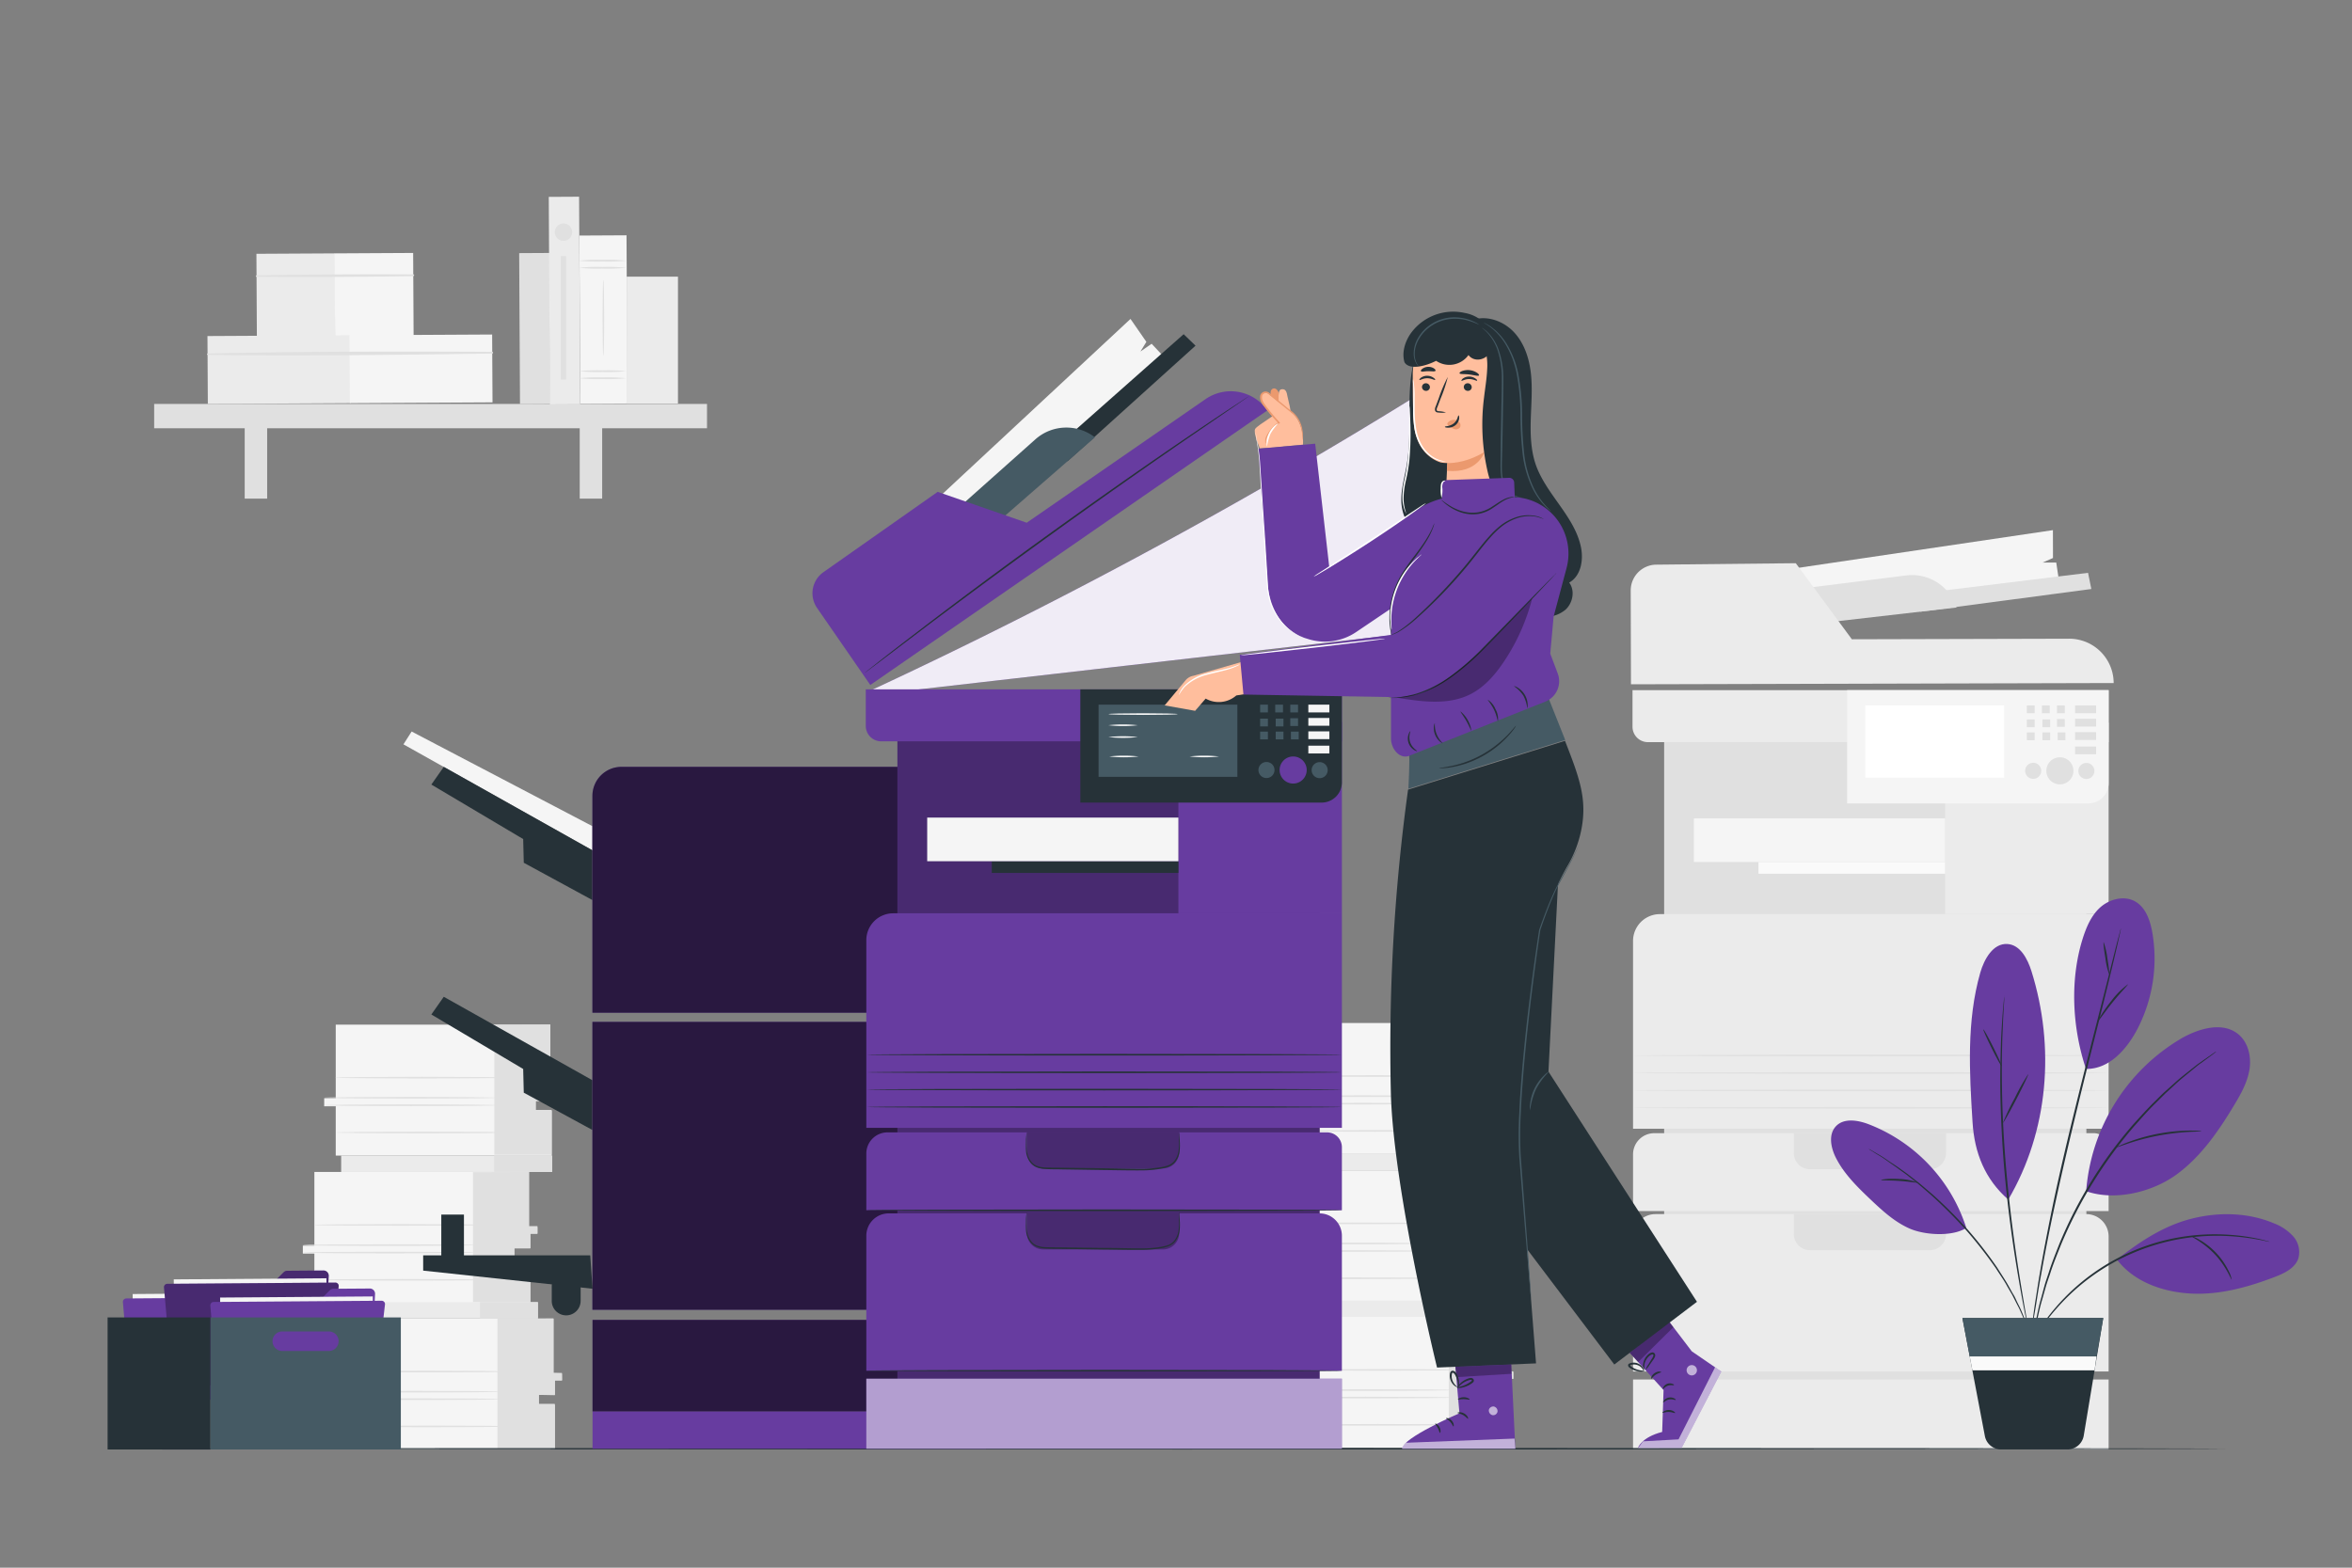 <svg xmlns="http://www.w3.org/2000/svg" viewBox="0 0 750 500"><rect x="0" y="0" width="750" height="500" fill="#808080" stroke="none"/><g id="freepik--background-complete--inject-6"><rect x="412.14" y="368.06" width="67.24" height="5.22" style="fill:#ebebeb"></rect><rect x="460.92" y="368.06" width="18.46" height="5.22" style="fill:#e0e0e0"></rect><path d="M403.6,373.27v23.5h-3.69v2.55h3.69v15.73h68.85V400.74h-5.1v-3.12h5.1v-4.68h2.27v-2.12H472V373.27Z" style="fill:#f5f5f5"></path><polygon points="454.17 373.34 454.17 414.78 472.45 414.78 472.45 400.47 467.35 400.47 467.35 397.62 472.45 397.62 472.45 392.94 474.72 392.94 474.72 390.56 472.03 390.56 472.03 373.27 454.17 373.34" style="fill:#e0e0e0"></polygon><path d="M455.47,399c0,.15-12.46.26-27.83.26s-27.82-.11-27.82-.26,12.45-.26,27.82-.26S455.47,398.84,455.47,399Z" style="fill:#e0e0e0"></path><path d="M455.47,396.59c0,.15-12.46.27-27.83.27s-27.82-.12-27.82-.27,12.45-.26,27.82-.26S455.47,396.45,455.47,396.59Z" style="fill:#e0e0e0"></path><path d="M459,390.17c0,.14-12.45.26-27.82.26s-27.83-.12-27.83-.26,12.46-.26,27.83-.26S459,390,459,390.17Z" style="fill:#e0e0e0"></path><path d="M459.39,407.68c0,.14-12.46.26-27.83.26s-27.83-.12-27.83-.26,12.46-.26,27.83-.26S459.39,407.53,459.39,407.68Z" style="fill:#e0e0e0"></path><path d="M411.41,420v23.5h-3.69v2.55h3.69V461.8h68.85V447.49h-5.1v-3.12h5.1v-4.68h2.27v-2.12h-2.69V420Z" style="fill:#f5f5f5"></path><polygon points="461.98 420.09 461.98 461.54 480.26 461.54 480.26 447.23 475.16 447.23 475.16 444.37 480.26 444.47 480.26 439.79 482.57 439.8 482.53 437.38 479.84 437.31 479.84 420.02 461.98 420.09" style="fill:#e0e0e0"></polygon><path d="M463.28,445.73c0,.15-12.46.26-27.82.26s-27.83-.11-27.83-.26,12.45-.26,27.83-.26S463.28,445.59,463.28,445.73Z" style="fill:#e0e0e0"></path><path d="M463.28,443.35c0,.14-12.46.26-27.82.26s-27.83-.12-27.83-.26,12.45-.26,27.83-.26S463.28,443.2,463.28,443.35Z" style="fill:#e0e0e0"></path><path d="M466.86,436.92c0,.15-12.46.26-27.83.26s-27.83-.11-27.83-.26,12.46-.26,27.83-.26S466.86,436.78,466.86,436.92Z" style="fill:#e0e0e0"></path><path d="M467.2,454.43c0,.14-12.46.26-27.83.26s-27.82-.12-27.82-.26,12.45-.26,27.82-.26S467.2,454.28,467.2,454.43Z" style="fill:#e0e0e0"></path><path d="M410.41,326.28v23.5h-3.68v2.55h3.68v15.73h68.85V353.75h-5.1v-3.12h5.1V346h2.27v-2.12h-2.69V326.28Z" style="fill:#f5f5f5"></path><polygon points="460.98 326.35 460.98 367.79 479.26 367.79 479.26 353.48 474.16 353.48 474.16 350.63 479.26 350.73 479.26 346.05 481.57 346.05 481.53 343.64 478.84 343.57 478.84 326.28 460.98 326.35" style="fill:#e0e0e0"></polygon><path d="M462.28,352c0,.15-12.46.26-27.82.26s-27.83-.11-27.83-.26,12.45-.26,27.83-.26S462.28,351.85,462.28,352Z" style="fill:#e0e0e0"></path><path d="M462.28,349.6c0,.15-12.46.27-27.82.27s-27.83-.12-27.83-.27,12.45-.26,27.83-.26S462.28,349.46,462.28,349.6Z" style="fill:#e0e0e0"></path><path d="M465.86,343.18c0,.14-12.46.26-27.83.26s-27.83-.12-27.83-.26,12.46-.26,27.83-.26S465.86,343,465.86,343.18Z" style="fill:#e0e0e0"></path><path d="M466.2,360.69c0,.14-12.46.26-27.83.26s-27.82-.12-27.82-.26,12.45-.26,27.82-.26S466.2,360.54,466.2,360.69Z" style="fill:#e0e0e0"></path><rect x="407.63" y="414.81" width="67.24" height="5.22" style="fill:#ebebeb"></rect><rect x="456.41" y="414.81" width="18.46" height="5.22" style="fill:#e0e0e0"></rect><rect x="530.66" y="233.52" width="134.64" height="217.62" style="fill:#e0e0e0"></rect><rect x="620.26" y="230.49" width="52.13" height="61.06" style="fill:#ebebeb"></rect><polygon points="654.63 169.08 654.65 177.97 651.34 179.43 655.69 179.42 656.53 185 577.97 193.88 570.08 181.6 654.63 169.08" style="fill:#f5f5f5"></polygon><polygon points="666.88 187.86 665.83 182.7 656.1 183.89 610.63 189.46 612.36 195.09 666.88 187.86" style="fill:#e0e0e0"></polygon><path d="M579.64,198.85l44.24-5.09h0a14.87,14.87,0,0,0-16-10.23L573,187.9Z" style="fill:#e0e0e0"></path><path d="M520,188.33l.08,29.92,153.92-.4h0a14.17,14.17,0,0,0-14.21-14.14l-69.27.18-17.88-24.26-44.5.46A8.22,8.22,0,0,0,520,188.33Z" style="fill:#ebebeb"></path><path d="M520.57,220.13v11.66a4.91,4.91,0,0,0,4.91,4.91H672.39V220.13Z" style="fill:#ebebeb"></path><path d="M529.31,291.55H672.39a0,0,0,0,1,0,0V360a0,0,0,0,1,0,0H520.74a0,0,0,0,1,0,0V300.13A8.57,8.57,0,0,1,529.31,291.55Z" style="fill:#ebebeb"></path><path d="M527.49,361.42H667.66a4.73,4.73,0,0,1,4.73,4.73v20.1a0,0,0,0,1,0,0H520.74a0,0,0,0,1,0,0V368.18A6.76,6.76,0,0,1,527.49,361.42Z" style="fill:#ebebeb"></path><path d="M572,361.42h48.54a0,0,0,0,1,0,0v6.33a5.17,5.17,0,0,1-5.17,5.17h-38.2a5.17,5.17,0,0,1-5.17-5.17v-6.33A0,0,0,0,1,572,361.42Z" style="fill:#e0e0e0"></path><path d="M527.86,387.23h137.4a7.13,7.13,0,0,1,7.13,7.13v43.06a0,0,0,0,1,0,0H520.74a0,0,0,0,1,0,0V394.36A7.13,7.13,0,0,1,527.86,387.23Z" style="fill:#ebebeb"></path><path d="M572,387.23h48.54a0,0,0,0,1,0,0v6.33a5.17,5.17,0,0,1-5.17,5.17h-38.2a5.17,5.17,0,0,1-5.17-5.17v-6.33A0,0,0,0,1,572,387.23Z" style="fill:#e0e0e0"></path><rect x="520.74" y="439.98" width="151.65" height="22.33" style="fill:#ebebeb"></rect><rect x="560.74" y="274.94" width="59.52" height="3.73" style="fill:#fafafa"></rect><rect x="540.15" y="261.02" width="80.1" height="13.92" style="fill:#f5f5f5"></rect><path d="M589,256.24V220.13h83.4v29.66a6.45,6.45,0,0,1-6.45,6.45H589" style="fill:#f5f5f5"></path><rect x="594.81" y="225" width="44.26" height="23.03" style="fill:#fff"></rect><rect x="646.32" y="225" width="2.48" height="2.48" style="fill:#e0e0e0"></rect><rect x="651.13" y="225" width="2.48" height="2.48" style="fill:#e0e0e0"></rect><rect x="655.93" y="225" width="2.48" height="2.48" style="fill:#e0e0e0"></rect><rect x="661.69" y="225" width="6.71" height="2.48" style="fill:#e0e0e0"></rect><rect x="661.69" y="229.25" width="6.71" height="2.48" style="fill:#e0e0e0"></rect><rect x="661.69" y="233.52" width="6.71" height="2.48" style="fill:#e0e0e0"></rect><rect x="661.69" y="238.09" width="6.71" height="2.48" style="fill:#e0e0e0"></rect><rect x="655.93" y="229.33" width="2.48" height="2.48" style="fill:#e0e0e0"></rect><rect x="646.32" y="229.46" width="2.48" height="2.48" style="fill:#e0e0e0"></rect><rect x="646.32" y="233.6" width="2.48" height="2.48" style="fill:#e0e0e0"></rect><rect x="651.28" y="229.46" width="2.48" height="2.48" style="fill:#e0e0e0"></rect><rect x="651.28" y="233.6" width="2.48" height="2.48" style="fill:#e0e0e0"></rect><rect x="656.14" y="233.6" width="2.48" height="2.48" style="fill:#e0e0e0"></rect><path d="M661.17,245.85a4.32,4.32,0,1,1-4.32-4.32A4.31,4.31,0,0,1,661.17,245.85Z" style="fill:#e0e0e0"></path><path d="M650.9,245.85a2.56,2.56,0,1,1-2.55-2.56A2.55,2.55,0,0,1,650.9,245.85Z" style="fill:#e0e0e0"></path><path d="M667.86,245.89a2.56,2.56,0,1,1-2.56-2.56A2.56,2.56,0,0,1,667.86,245.89Z" style="fill:#e0e0e0"></path><path d="M672.3,353.33c0,.15-33.89.26-75.68.26s-75.69-.11-75.69-.26,33.88-.26,75.69-.26S672.3,353.19,672.3,353.33Z" style="fill:#e0e0e0"></path><path d="M672.3,347.77c0,.14-33.89.26-75.68.26s-75.69-.12-75.69-.26,33.88-.26,75.69-.26S672.3,347.63,672.3,347.77Z" style="fill:#e0e0e0"></path><path d="M672.3,342.21c0,.14-33.89.26-75.68.26s-75.69-.12-75.69-.26,33.88-.26,75.69-.26S672.3,342.06,672.3,342.21Z" style="fill:#e0e0e0"></path><path d="M672.3,336.65c0,.14-33.89.26-75.68.26s-75.69-.12-75.69-.26,33.88-.27,75.69-.27S672.3,336.5,672.3,336.65Z" style="fill:#e0e0e0"></path><rect x="108.79" y="368.57" width="67.24" height="5.22" style="fill:#ebebeb"></rect><rect x="157.57" y="368.57" width="18.46" height="5.22" style="fill:#e0e0e0"></rect><path d="M100.25,373.79v23.49H96.57v2.55h3.68v15.73H169.1V401.25H164v-3.12h5.1v-4.67h2.27v-2.13h-2.69V373.79Z" style="fill:#f5f5f5"></path><polygon points="150.82 373.85 150.82 415.3 169.1 415.3 169.1 400.99 164 400.99 164 398.13 169.1 398.13 169.1 393.46 171.37 393.46 171.37 391.07 168.68 391.07 168.68 373.79 150.82 373.85" style="fill:#e0e0e0"></polygon><path d="M152.12,399.49c0,.15-12.46.27-27.82.27s-27.83-.12-27.83-.27,12.46-.26,27.83-.26S152.12,399.35,152.12,399.49Z" style="fill:#e0e0e0"></path><path d="M152.12,397.11c0,.14-12.46.26-27.82.26s-27.83-.12-27.83-.26,12.46-.26,27.83-.26S152.12,397,152.12,397.11Z" style="fill:#e0e0e0"></path><path d="M155.7,390.68c0,.15-12.46.26-27.83.26s-27.83-.11-27.83-.26,12.46-.26,27.83-.26S155.7,390.54,155.7,390.68Z" style="fill:#e0e0e0"></path><path d="M156,408.19c0,.14-12.46.26-27.83.26s-27.82-.12-27.82-.26,12.45-.26,27.82-.26S156,408.05,156,408.19Z" style="fill:#e0e0e0"></path><path d="M108.06,420.54V444h-3.68v2.55h3.68v15.73h68.86V448h-5.11v-3.12h5.11v-4.67h2.26v-2.13h-2.69V420.54Z" style="fill:#f5f5f5"></path><polygon points="158.63 420.61 158.63 462.05 176.91 462.05 176.91 447.74 171.81 447.74 171.81 444.88 176.91 444.98 176.91 440.31 179.23 440.31 179.18 437.89 176.49 437.82 176.49 420.54 158.63 420.61" style="fill:#e0e0e0"></polygon><path d="M159.93,446.25c0,.14-12.46.26-27.82.26s-27.83-.12-27.83-.26,12.46-.26,27.83-.26S159.93,446.1,159.93,446.25Z" style="fill:#e0e0e0"></path><path d="M159.93,443.86c0,.14-12.46.26-27.82.26s-27.83-.12-27.83-.26,12.46-.26,27.83-.26S159.93,443.72,159.93,443.86Z" style="fill:#e0e0e0"></path><path d="M163.51,437.44c0,.14-12.46.26-27.83.26s-27.83-.12-27.83-.26,12.46-.26,27.83-.26S163.51,437.29,163.51,437.44Z" style="fill:#e0e0e0"></path><path d="M163.85,454.94c0,.14-12.46.26-27.82.26s-27.83-.12-27.83-.26,12.45-.26,27.83-.26S163.85,454.8,163.85,454.94Z" style="fill:#e0e0e0"></path><path d="M107.06,326.8v23.49h-3.68v2.55h3.68v15.73h68.86V354.26h-5.1v-3.12h5.1v-4.67h2.26v-2.13h-2.69V326.8Z" style="fill:#f5f5f5"></path><polygon points="157.63 326.86 157.63 368.31 175.92 368.31 175.92 354 170.81 354 170.81 351.14 175.92 351.24 175.92 346.56 178.23 346.57 178.18 344.15 175.49 344.08 175.49 326.8 157.63 326.86" style="fill:#e0e0e0"></polygon><path d="M158.93,352.51c0,.14-12.46.26-27.82.26s-27.83-.12-27.83-.26,12.46-.27,27.83-.27S158.93,352.36,158.93,352.51Z" style="fill:#e0e0e0"></path><path d="M158.93,350.12c0,.14-12.46.26-27.82.26s-27.83-.12-27.83-.26,12.46-.26,27.83-.26S158.93,350,158.93,350.12Z" style="fill:#e0e0e0"></path><path d="M162.51,343.69c0,.15-12.46.27-27.83.27s-27.83-.12-27.83-.27,12.46-.26,27.83-.26S162.51,343.55,162.51,343.69Z" style="fill:#e0e0e0"></path><path d="M162.85,361.2c0,.14-12.46.26-27.82.26s-27.83-.12-27.83-.26,12.45-.26,27.83-.26S162.85,361.06,162.85,361.2Z" style="fill:#e0e0e0"></path><rect x="104.28" y="415.32" width="67.24" height="5.22" style="fill:#ebebeb"></rect><rect x="153.06" y="415.32" width="18.46" height="5.22" style="fill:#e0e0e0"></rect><rect x="165.68" y="80.72" width="9.67" height="48.12" transform="translate(-0.56 0.91) rotate(-0.31)" style="fill:#e0e0e0"></rect><rect x="81.83" y="80.88" width="25.05" height="26.57" transform="translate(-0.5 0.51) rotate(-0.31)" style="fill:#ebebeb"></rect><rect x="106.76" y="80.75" width="25.05" height="26.57" transform="translate(-0.5 0.64) rotate(-0.31)" style="fill:#f5f5f5"></rect><path d="M81.8,88.29q25,.19,50-.23a.27.27,0,0,0,0-.54c-16.64-.09-33.33,0-50,.31a.23.23,0,0,0,0,.46Z" style="fill:#e0e0e0"></path><rect x="66.21" y="107.06" width="45.5" height="21.65" transform="translate(-0.63 0.48) rotate(-0.31)" style="fill:#ebebeb"></rect><rect x="111.49" y="106.82" width="45.5" height="21.65" transform="translate(-0.63 0.72) rotate(-0.31)" style="fill:#f5f5f5"></rect><path d="M66.18,113.2c30.23.35,60.56,0,90.79-.44a.27.27,0,0,0,0-.54c-30.23-.16-60.57-.14-90.79.53a.23.23,0,0,0,0,.45Z" style="fill:#e0e0e0"></path><rect x="49.16" y="128.83" width="176.29" height="7.76" style="fill:#e0e0e0"></rect><rect x="78.03" y="132.56" width="7.16" height="26.47" style="fill:#e0e0e0"></rect><rect x="184.86" y="132.56" width="7.16" height="26.47" style="fill:#e0e0e0"></rect><rect x="175.16" y="62.77" width="9.67" height="66.19" transform="translate(-0.51 0.97) rotate(-0.31)" style="fill:#ebebeb"></rect><rect x="184.89" y="75.1" width="15.03" height="53.64" transform="translate(-0.54 1.03) rotate(-0.31)" style="fill:#f5f5f5"></rect><path d="M199.67,85.4a55.24,55.24,0,0,1-7.51.26,55.21,55.21,0,0,1-7.52-.26,53.34,53.34,0,0,1,7.52-.26A53.36,53.36,0,0,1,199.67,85.4Z" style="fill:#e0e0e0"></path><path d="M199.67,83.15a55.24,55.24,0,0,1-7.51.26,55.21,55.21,0,0,1-7.52-.26,52.36,52.36,0,0,1,7.52-.27A52.39,52.39,0,0,1,199.67,83.15Z" style="fill:#e0e0e0"></path><path d="M199.67,120.63a53.36,53.36,0,0,1-7.51.26,53.34,53.34,0,0,1-7.52-.26,55.21,55.21,0,0,1,7.52-.26A55.24,55.24,0,0,1,199.67,120.63Z" style="fill:#e0e0e0"></path><path d="M199.67,118.38a55.24,55.24,0,0,1-7.51.26,55.21,55.21,0,0,1-7.52-.26,55.21,55.21,0,0,1,7.52-.26A55.24,55.24,0,0,1,199.67,118.38Z" style="fill:#e0e0e0"></path><path d="M192.4,113.46c-.15,0-.26-5.41-.26-12.08s.11-12.09.26-12.09.26,5.41.26,12.09S192.54,113.46,192.4,113.46Z" style="fill:#e0e0e0"></path><rect x="199.83" y="88.24" width="16.36" height="40.49" style="fill:#ebebeb"></rect><circle cx="179.68" cy="74.04" r="2.78" style="fill:#e0e0e0"></circle><rect x="178.82" y="81.69" width="1.72" height="39.37" style="fill:#e0e0e0"></rect></g><g id="freepik--Floor--inject-6"><path d="M709.59,462.05c0,.14-148.93.26-332.59.26s-332.62-.12-332.62-.26,148.89-.26,332.62-.26S709.59,461.91,709.59,462.05Z" style="fill:#263238"></path></g><g id="freepik--Photocopier--inject-6"><path d="M276.9,220.56A1663.68,1663.68,0,0,0,461.84,119.91l20.88,78.22-203,23.27" style="fill:#673CA0"></path><g style="opacity:0.9"><path d="M276.9,220.56A1663.68,1663.68,0,0,0,461.84,119.91l20.88,78.22-203,23.27" style="fill:#fff"></path></g><polygon points="128.65 237.4 188.91 271.2 188.91 263.5 131.26 233.31 128.65 237.4" style="fill:#f5f5f5"></polygon><polygon points="188.91 271.2 141.51 244.58 137.55 250.23 166.83 267.61 167.02 275.17 188.91 287.07 188.91 271.2" style="fill:#263238"></polygon><polygon points="188.91 344.53 141.51 317.91 137.55 323.56 166.83 340.94 167.02 348.5 188.91 360.4 188.91 344.53" style="fill:#263238"></polygon><path d="M198.17,244.58H314.42a0,0,0,0,1,0,0V323a0,0,0,0,1,0,0H188.91a0,0,0,0,1,0,0V253.84A9.26,9.26,0,0,1,198.17,244.58Z" style="fill:#673CA0"></path><rect x="188.91" y="325.92" width="125.51" height="91.82" style="fill:#673CA0"></rect><polygon points="188.22 400.38 134.94 400.38 134.94 405.25 188.94 411.03 188.22 400.38" style="fill:#263238"></polygon><path d="M180.54,419.52h0a4.6,4.6,0,0,1-4.6-4.6v-4.61a4.6,4.6,0,0,1,4.6-4.6h0a4.61,4.61,0,0,1,4.61,4.6v4.61A4.61,4.61,0,0,1,180.54,419.52Z" style="fill:#263238"></path><polygon points="140.72 403.27 140.72 387.38 147.94 387.38 147.94 404.35 140.72 403.27" style="fill:#263238"></polygon><rect x="188.95" y="420.97" width="125.47" height="29.24" style="fill:#673CA0"></rect><path d="M198.17,244.58H314.42a0,0,0,0,1,0,0V323a0,0,0,0,1,0,0H188.91a0,0,0,0,1,0,0V253.84A9.26,9.26,0,0,1,198.17,244.58Z" style="opacity:0.6"></path><rect x="188.91" y="325.92" width="125.51" height="91.82" style="opacity:0.6"></rect><rect x="188.95" y="420.97" width="125.47" height="29.24" style="opacity:0.6"></rect><rect x="188.95" y="450.21" width="125.47" height="11.84" style="fill:#673CA0"></rect><rect x="286.17" y="233.26" width="134.64" height="217.62" style="fill:#673CA0"></rect><rect x="286.17" y="233.26" width="134.64" height="217.62" style="opacity:0.3"></rect><rect x="375.77" y="230.23" width="52.13" height="61.06" style="fill:#673CA0"></rect><polygon points="360.49 101.72 365.55 109.03 363.66 112.11 367.23 109.64 371.08 113.75 311.4 165.6 297.94 159.96 360.49 101.72" style="fill:#f5f5f5"></polygon><polygon points="381.23 110.25 377.44 106.59 370.1 113.08 335.8 143.44 340.41 147.11 381.23 110.25" style="fill:#263238"></polygon><path d="M315.59,168.75l33.56-29.26h0a14.86,14.86,0,0,0-19,.64L303.91,163.5Z" style="fill:#455a64"></path><path d="M260.52,193.87l17,24.6L404.12,130.9h0a14.16,14.16,0,0,0-19.72-3.59l-57,39.41L299,156.87l-36.4,25.6A8.22,8.22,0,0,0,260.52,193.87Z" style="fill:#673CA0"></path><path d="M276.08,219.87v11.66a4.91,4.91,0,0,0,4.91,4.91H427.9V219.87Z" style="fill:#673CA0"></path><path d="M344.49,256V219.87H427.9v29.66a6.46,6.46,0,0,1-6.46,6.45H344.49" style="fill:#263238"></path><rect x="350.31" y="224.74" width="44.26" height="23.03" style="fill:#455a64"></rect><rect x="401.83" y="224.74" width="2.48" height="2.48" style="fill:#455a64"></rect><rect x="406.64" y="224.74" width="2.48" height="2.48" style="fill:#455a64"></rect><rect x="411.44" y="224.74" width="2.48" height="2.48" style="fill:#455a64"></rect><rect x="417.2" y="224.74" width="6.71" height="2.48" style="fill:#f5f5f5"></rect><rect x="417.2" y="228.99" width="6.71" height="2.48" style="fill:#f5f5f5"></rect><rect x="417.2" y="233.26" width="6.71" height="2.48" style="fill:#f5f5f5"></rect><rect x="417.2" y="237.83" width="6.71" height="2.48" style="fill:#f5f5f5"></rect><rect x="411.44" y="229.07" width="2.48" height="2.48" style="fill:#455a64"></rect><rect x="401.83" y="229.2" width="2.48" height="2.48" style="fill:#455a64"></rect><rect x="401.83" y="233.34" width="2.48" height="2.48" style="fill:#455a64"></rect><rect x="406.79" y="229.2" width="2.48" height="2.48" style="fill:#455a64"></rect><rect x="406.79" y="233.34" width="2.48" height="2.48" style="fill:#455a64"></rect><rect x="411.65" y="233.34" width="2.48" height="2.48" style="fill:#455a64"></rect><path d="M416.68,245.59a4.32,4.32,0,1,1-4.32-4.32A4.32,4.32,0,0,1,416.68,245.59Z" style="fill:#673CA0"></path><path d="M406.41,245.59a2.56,2.56,0,1,1-2.55-2.56A2.55,2.55,0,0,1,406.41,245.59Z" style="fill:#455a64"></path><path d="M423.37,245.63a2.56,2.56,0,1,1-2.56-2.56A2.56,2.56,0,0,1,423.37,245.63Z" style="fill:#455a64"></path><path d="M284.82,291.29H427.9a0,0,0,0,1,0,0v68.43a0,0,0,0,1,0,0H276.25a0,0,0,0,1,0,0V299.87A8.57,8.57,0,0,1,284.82,291.29Z" style="fill:#673CA0"></path><path d="M283,361.16H423.17a4.73,4.73,0,0,1,4.73,4.73V386a0,0,0,0,1,0,0H276.25a0,0,0,0,1,0,0V367.92A6.76,6.76,0,0,1,283,361.16Z" style="fill:#673CA0"></path><path d="M327.49,361.16H376a0,0,0,0,1,0,0v6.33a5.17,5.17,0,0,1-5.17,5.17h-38.2a5.17,5.17,0,0,1-5.17-5.17v-6.33A0,0,0,0,1,327.49,361.16Z" style="opacity:0.3"></path><path d="M283.37,387h137.4a7.13,7.13,0,0,1,7.13,7.13v43.06a0,0,0,0,1,0,0H276.25a0,0,0,0,1,0,0V394.1A7.13,7.13,0,0,1,283.37,387Z" style="fill:#673CA0"></path><path d="M327.49,387H376a0,0,0,0,1,0,0v6.33a5.17,5.17,0,0,1-5.17,5.17h-38.2a5.17,5.17,0,0,1-5.17-5.17V387A0,0,0,0,1,327.49,387Z" style="opacity:0.3"></path><rect x="276.25" y="439.72" width="151.65" height="22.33" style="fill:#673CA0"></rect><rect x="316.25" y="274.68" width="59.52" height="3.73" style="fill:#263238"></rect><rect x="295.66" y="260.76" width="80.1" height="13.92" style="fill:#f5f5f5"></rect><path d="M375.53,227.75c0,.15-4.95.26-11,.26s-11.05-.11-11.05-.26,4.95-.26,11.05-.26S375.53,227.61,375.53,227.75Z" style="fill:#fafafa"></path><path d="M362.81,231.31a42.34,42.34,0,0,1-9.37,0,42.34,42.34,0,0,1,9.37,0Z" style="fill:#fafafa"></path><path d="M362.81,235.08a42.34,42.34,0,0,1-9.37,0,42.34,42.34,0,0,1,9.37,0Z" style="fill:#fafafa"></path><path d="M363.08,241.27a42.25,42.25,0,0,1-9.36,0,42.25,42.25,0,0,1,9.36,0Z" style="fill:#fafafa"></path><path d="M388.71,241.27a42.25,42.25,0,0,1-9.36,0,42.25,42.25,0,0,1,9.36,0Z" style="fill:#fafafa"></path><rect x="276.25" y="439.72" width="151.65" height="22.33" style="fill:#fff;opacity:0.5"></rect><path d="M398.53,126.16s-.09.09-.3.24l-.94.66-3.63,2.5-13.38,9.17c-11.28,7.75-26.8,18.57-43.75,30.78S304.4,193,293.47,201.26l-12.93,9.79L277,213.7l-.93.68a2.9,2.9,0,0,1-.32.22s.09-.1.29-.26l.89-.72,3.46-2.73c3-2.37,7.4-5.76,12.84-9.92,10.87-8.32,26-19.66,43-31.88s32.51-23,43.85-30.67c5.67-3.84,10.27-6.92,13.47-9l3.69-2.42,1-.62Z" style="fill:#263238"></path><path d="M427.81,353.07c0,.15-33.89.26-75.68.26s-75.69-.11-75.69-.26,33.88-.26,75.69-.26S427.81,352.93,427.81,353.07Z" style="fill:#263238"></path><path d="M427.81,347.51c0,.14-33.89.26-75.68.26s-75.69-.12-75.69-.26,33.88-.26,75.69-.26S427.81,347.37,427.81,347.51Z" style="fill:#263238"></path><path d="M427.81,342c0,.14-33.89.26-75.68.26s-75.69-.12-75.69-.26,33.88-.26,75.69-.26S427.81,341.8,427.81,342Z" style="fill:#263238"></path><path d="M427.81,336.38c0,.15-33.89.27-75.68.27s-75.69-.12-75.69-.27,33.88-.26,75.69-.26S427.81,336.24,427.81,336.38Z" style="fill:#263238"></path><path d="M428.05,386c0,.14-34.05.26-76,.26s-76-.12-76-.26,34-.26,76-.26S428.05,385.82,428.05,386Z" style="fill:#263238"></path><path d="M428.05,437.16c0,.14-34.05.26-76,.26s-76-.12-76-.26,34-.26,76-.26S428.05,437,428.05,437.16Z" style="fill:#263238"></path><path d="M376,361.16a2.94,2.94,0,0,1,.06.67c0,.5.08,1.14.13,1.93a19.21,19.21,0,0,1,0,3.08,7,7,0,0,1-1.49,3.82,5,5,0,0,1-2,1.42,12.89,12.89,0,0,1-2.51.68,34.46,34.46,0,0,1-5.65.52c-4,.05-8.34-.06-12.93-.11l-12.93-.2c-2-.05-3.87,0-5.66-.14a7.91,7.91,0,0,1-2.54-.57,4.9,4.9,0,0,1-1.93-1.49,7,7,0,0,1-1.39-3.85c-.06-1.2,0-2.23,0-3.07s.09-1.49.13-1.94a3,3,0,0,1,.09-.67,4.46,4.46,0,0,1,0,.68c0,.5,0,1.14,0,1.93s0,1.87.07,3a6.72,6.72,0,0,0,1.39,3.64,4.5,4.5,0,0,0,1.79,1.35,7.56,7.56,0,0,0,2.43.51c1.74.09,3.64.06,5.63.09l12.93.16c4.58.05,9,.17,12.92.16a35.89,35.89,0,0,0,5.57-.48,11.93,11.93,0,0,0,2.44-.62,4.61,4.61,0,0,0,1.83-1.29,6.79,6.79,0,0,0,1.48-3.61,21.36,21.36,0,0,0,.06-3c0-.84,0-1.49,0-1.94A4.36,4.36,0,0,1,376,361.16Z" style="fill:#263238"></path><path d="M376,386.52a2.94,2.94,0,0,1,.06.67c0,.49.08,1.13.13,1.93a19.21,19.21,0,0,1,0,3.08,7,7,0,0,1-1.49,3.81,4.92,4.92,0,0,1-2,1.43,12.89,12.89,0,0,1-2.51.68,34.46,34.46,0,0,1-5.65.52c-4,.05-8.34-.07-12.93-.11l-12.93-.2c-2-.05-3.87,0-5.66-.14a7.91,7.91,0,0,1-2.54-.57,4.9,4.9,0,0,1-1.93-1.49,7,7,0,0,1-1.39-3.85c-.06-1.2,0-2.23,0-3.07s.09-1.5.13-1.94a3,3,0,0,1,.09-.67,4.46,4.46,0,0,1,0,.68c0,.49,0,1.14,0,1.93s0,1.87.07,3.05a6.72,6.72,0,0,0,1.39,3.64,4.59,4.59,0,0,0,1.79,1.35,7.84,7.84,0,0,0,2.43.51c1.74.09,3.64.06,5.63.09l12.93.16c4.58,0,9,.17,12.92.15a34.74,34.74,0,0,0,5.57-.47,12.62,12.62,0,0,0,2.44-.62,4.53,4.53,0,0,0,1.83-1.3,6.73,6.73,0,0,0,1.48-3.6,21.36,21.36,0,0,0,.06-3c0-.84,0-1.49,0-1.94A4.36,4.36,0,0,1,376,386.52Z" style="fill:#263238"></path></g><g id="freepik--Character--inject-6"><path d="M404.38,208.46l-8.73,2.74-15.06,4.33a4.19,4.19,0,0,0-2.54,1.45l-6.67,8,9.72,1.73,3.36-3.9a8.48,8.48,0,0,0,9.77-1l15-2.4Z" style="fill:#ffbe9d"></path><path d="M395.34,211.91a2.65,2.65,0,0,1-.77.47,17.92,17.92,0,0,1-2.25.91c-1.95.68-4.74,1.18-7.71,2a15.68,15.68,0,0,0-6.8,3.76,14.38,14.38,0,0,0-1.88,2.66,2.56,2.56,0,0,1,.27-.86,7.68,7.68,0,0,1,1.34-2,14.86,14.86,0,0,1,6.92-4c3-.86,5.81-1.3,7.75-1.88S395.3,211.84,395.34,211.91Z" style="fill:#fff"></path><path d="M453.81,110.21c-2.69,3-3.61,7.19-4,11.2-.89,8.93.29,18-1.23,26.87-.59,3.41-1.57,6.77-1.72,10.23s.68,7.16,3.18,9.55a12.56,12.56,0,0,0,6.46,3,13.72,13.72,0,0,0,8-.57,13,13,0,0,0,6.53-7.51c2.83-7.48.7-15.79-.62-23.67-2-11.91-2.1-24.05-2.2-36.12" style="fill:#263238"></path><path d="M469.69,102c4.59-1.51,9.84.46,13.13,4s4.84,8.4,5.36,13.2.1,9.65-.05,14.48,0,9.76,1.53,14.34c3.26,9.56,12.38,16.54,14.46,26.43.88,4.18,0,9.27-3.74,11.36,1.91,2.54,1.19,6.46-1.15,8.62a10,10,0,0,1-8.94,2,20.37,20.37,0,0,1-8.29-4.52c-6.94-5.73-12.15-14.11-12.22-23.11-.06-6.61,2.59-12.9,3.77-19.4,2.71-14.9-2.38-30.22-1-45.3" style="fill:#263238"></path><path d="M481.56,118.61a15.54,15.54,0,0,0-16.33-15.2c-8.3.42-14.7,7.58-14.74,15.9,0,7.29.09,14.63.5,17.24,1.25,7.87,6.32,10.27,8.32,10.92a10.31,10.31,0,0,0,2.15.21h0a.06.06,0,0,1,.06.06l-.44,9.31c.08,6,4.16,10.85,10.21,10.85s10-5.23,10.09-11.3Z" style="fill:#ffbe9d"></path><path d="M453.44,123.39a1.27,1.27,0,0,0,1.22,1.27,1.21,1.21,0,0,0,1.31-1.14,1.27,1.27,0,0,0-1.22-1.28A1.22,1.22,0,0,0,453.44,123.39Z" style="fill:#263238"></path><path d="M452.62,121.18c.16.17,1.12-.54,2.48-.54s2.37.68,2.51.52-.08-.37-.52-.69a3.47,3.47,0,0,0-2-.62,3.29,3.29,0,0,0-2,.64C452.69,120.81,452.55,121.11,452.62,121.18Z" style="fill:#263238"></path><path d="M466.77,123.39a1.27,1.27,0,0,0,1.23,1.27,1.2,1.2,0,0,0,1.3-1.14,1.27,1.27,0,0,0-1.22-1.28A1.22,1.22,0,0,0,466.77,123.39Z" style="fill:#263238"></path><path d="M466,121.44c.15.16,1.12-.55,2.48-.55s2.36.69,2.51.52-.09-.37-.52-.69a3.55,3.55,0,0,0-2-.62,3.39,3.39,0,0,0-2,.64C466.09,121.06,466,121.36,466,121.44Z" style="fill:#263238"></path><path d="M461.08,131.55a8.64,8.64,0,0,0-2.22-.4c-.34,0-.67-.11-.73-.34a1.79,1.79,0,0,1,.23-1l1-2.65a45.79,45.79,0,0,0,2.31-6.93,45.7,45.7,0,0,0-2.86,6.73q-.52,1.39-1,2.67a2,2,0,0,0-.18,1.36.87.87,0,0,0,.57.51,2.29,2.29,0,0,0,.59.08A8.69,8.69,0,0,0,461.08,131.55Z" style="fill:#263238"></path><path d="M461.52,147.68s5.26.43,11.85-3.53c0,0-2.08,7-12,6Z" style="fill:#eb996e"></path><path d="M461.65,134.83a2.5,2.5,0,0,1,2.21-.91,2.28,2.28,0,0,1,1.55.83,1.42,1.42,0,0,1,.1,1.63,1.64,1.64,0,0,1-1.78.45,5.15,5.15,0,0,1-1.75-1,1.85,1.85,0,0,1-.39-.4.45.45,0,0,1,0-.51" style="fill:#eb996e"></path><path d="M465.09,132.49c-.22,0-.22,1.47-1.49,2.52s-2.84.89-2.85,1.09.35.29,1,.31a3.73,3.73,0,0,0,2.39-.83,3.21,3.21,0,0,0,1.15-2.11C465.36,132.85,465.19,132.48,465.09,132.49Z" style="fill:#263238"></path><path d="M465.41,119.05c.14.37,1.5.19,3.1.39s2.89.62,3.11.29c.09-.16-.13-.51-.66-.86a5.42,5.42,0,0,0-4.72-.53C465.65,118.58,465.36,118.87,465.41,119.05Z" style="fill:#263238"></path><path d="M453.12,118.39c.24.31,1.18,0,2.31,0s2.09.21,2.31-.12c.1-.16-.05-.47-.47-.76a3.23,3.23,0,0,0-1.88-.51,3.19,3.19,0,0,0-1.84.63C453.15,117.92,453,118.24,453.12,118.39Z" style="fill:#263238"></path><path d="M447.89,115.58c1.58,2.56,6.85,1.15,10.06-.5a7.52,7.52,0,0,0,10.32-1.84c1.75,2.35,5.44,1.69,6.85-.87s.76-6.15-1-8.47A11.78,11.78,0,0,0,467,99.8a16.67,16.67,0,0,0-17.13,6.51c-1.81,2.58-2.95,6.09-2,9.27" style="fill:#263238"></path><path d="M472.79,109a19.55,19.55,0,0,1,1.43,8.84c-.13,3-.66,6-1,9a67.45,67.45,0,0,0,1.25,24c.51,2.07,1.2,4.24,2.85,5.59s3.9,1.63,6,1.85c1.6.16,3.49.22,4.5-1s.62-2.84.17-4.24c-.86-2.67-2.07-5.22-2.74-8-1.16-4.73-.58-9.71.05-14.54s1.34-9.77.41-14.56-3.8-9.51-8.35-11.25a6.65,6.65,0,0,0-3.68-.44,3.8,3.8,0,0,0-2.82,2.23,2.69,2.69,0,0,0,1.09,3.25" style="fill:#263238"></path><path d="M485.46,158.58l-.15,0a2.52,2.52,0,0,1-.46,0,4.21,4.21,0,0,1-1.73-.3,7.07,7.07,0,0,1-4.08-4.79c-.79-2.67-.5-5.94-.5-9.49s.12-7.49.18-11.6.2-8,.18-11.6a28.27,28.27,0,0,0-1.41-9.26,15.53,15.53,0,0,0-3.22-5.4c-1-1.09-1.74-1.54-1.71-1.58a2.2,2.2,0,0,1,.52.31,11.62,11.62,0,0,1,1.34,1.13,15,15,0,0,1,3.41,5.42,27.73,27.73,0,0,1,1.55,9.37c0,3.58-.08,7.5-.14,11.62s-.15,8-.22,11.6-.35,6.8.38,9.38a6.91,6.91,0,0,0,3.8,4.7A5.65,5.65,0,0,0,485.46,158.58Z" style="fill:#455a64"></path><path d="M494.53,163a3.7,3.7,0,0,1-.55-.4,14.82,14.82,0,0,1-1.45-1.31,22.19,22.19,0,0,1-4-5.89,34.57,34.57,0,0,1-2.94-10.18,113.39,113.39,0,0,1-.75-13,71.87,71.87,0,0,0-1.17-12.84,29,29,0,0,0-3.71-9.77,19.07,19.07,0,0,0-4.69-5.24c-1.34-1-2.2-1.39-2.18-1.43a2.63,2.63,0,0,1,.63.26,13.35,13.35,0,0,1,1.67,1,18.53,18.53,0,0,1,4.88,5.2,28.83,28.83,0,0,1,3.87,9.87,70.26,70.26,0,0,1,1.22,12.92,116.77,116.77,0,0,0,.71,12.9,35,35,0,0,0,2.8,10.1,22.85,22.85,0,0,0,3.86,5.9C493.82,162.34,494.56,162.91,494.53,163Z" style="fill:#455a64"></path><path d="M452.3,116.79s-.09-.07-.23-.22a4,4,0,0,1-.53-.77,6.47,6.47,0,0,1-.74-3.32,10,10,0,0,1,1.46-4.83,13,13,0,0,1,4.34-4.39,13.38,13.38,0,0,1,5.86-2,14.91,14.91,0,0,1,8.19,1.64,4.21,4.21,0,0,1,1,.67,24.52,24.52,0,0,0-4.29-1.53,15.19,15.19,0,0,0-4.89-.3,13.29,13.29,0,0,0-5.63,1.93c-3.67,2.24-5.63,6-5.71,8.8a6.76,6.76,0,0,0,.55,3.21C452.05,116.42,452.34,116.76,452.3,116.79Z" style="fill:#455a64"></path><path d="M449.43,129.51a6.5,6.5,0,0,1,.13,1.36c.05.87.11,2.14.16,3.7a95.71,95.71,0,0,1-.31,12.25,54,54,0,0,1-1.16,6.66,26,26,0,0,0-.68,5.4,14.09,14.09,0,0,0,.88,4.91s-.08-.09-.19-.3a6.44,6.44,0,0,1-.41-.93,11.54,11.54,0,0,1-.65-3.68,24.87,24.87,0,0,1,.58-5.5,59.36,59.36,0,0,0,1.12-6.61c.47-4.74.43-9.07.45-12.19,0-1.49,0-2.73,0-3.71A7.28,7.28,0,0,1,449.43,129.51Z" style="fill:#fff"></path><path d="M461.23,147.19s-.11,0-.32,0a7,7,0,0,1-.92,0,8.53,8.53,0,0,1-3.2-1.16,11.3,11.3,0,0,1-3.6-3.55,16,16,0,0,1-2.14-5.79,34.19,34.19,0,0,1-.44-6.14c0-1.85.05-3.53.06-5s0-2.57-.08-3.36a6.83,6.83,0,0,1,0-1.24,5,5,0,0,1,.25,1.22,31.87,31.87,0,0,1,.25,3.37c0,1.43,0,3.12,0,5a37.26,37.26,0,0,0,.47,6.05,16.1,16.1,0,0,0,2,5.63,11.43,11.43,0,0,0,3.38,3.49A10.15,10.15,0,0,0,461.23,147.19Z" style="fill:#fff"></path><path d="M539.48,431l-7.62-10-.39-.51-13,9.65,12,13.2-.44,13.36c-6.7,1.73-7.7,5.08-7.7,5.08l13.91,0,12.64-24.34Z" style="fill:#673CA0"></path><polygon points="548.91 437.44 536.28 461.78 522.37 461.8 523.93 459.7 535.25 459.07 546.91 436.06 548.91 437.44" style="fill:#fff;opacity:0.6"></polygon><path d="M530.15,450.6c.1.14.91-.31,2-.28s1.87.47,2,.33-.66-.94-2-.95S530,450.49,530.15,450.6Z" style="fill:#263238"></path><path d="M530.37,447.29c.14.09.76-.73,1.87-.94s2,.29,2.09.14-.12-.29-.51-.51a2.63,2.63,0,0,0-3.18.64C530.36,447,530.31,447.25,530.37,447.29Z" style="fill:#263238"></path><path d="M530.28,443c.15.08.63-.73,1.6-1.06s1.83,0,1.9-.18-.13-.26-.52-.41a2.39,2.39,0,0,0-1.59,0,2.43,2.43,0,0,0-1.24,1C530.22,442.74,530.21,443,530.28,443Z" style="fill:#263238"></path><path d="M526.55,439.73c.17.06.56-.73,1.42-1.29s1.73-.64,1.74-.82-1-.4-2.08.31S526.39,439.71,526.55,439.73Z" style="fill:#263238"></path><path d="M524.74,436.88a6.17,6.17,0,0,0,1.21-1.46l1.18-1.67a4.37,4.37,0,0,0,.64-1.13,1.13,1.13,0,0,0-.08-.84.88.88,0,0,0-.84-.44,2.59,2.59,0,0,0-1.3.67,5.1,5.1,0,0,0-.85,1,4.79,4.79,0,0,0-.73,2,2.6,2.6,0,0,0,.32,1.9,16.17,16.17,0,0,1,.11-1.83,4.86,4.86,0,0,1,.77-1.76,4.23,4.23,0,0,1,.76-.83,2.23,2.23,0,0,1,1-.52.23.23,0,0,1,.26.12.54.54,0,0,1,0,.4,4.15,4.15,0,0,1-.54,1l-1.06,1.74A6,6,0,0,0,524.74,436.88Z" style="fill:#263238"></path><path d="M524.24,437.29c.07,0,0-.73-.74-1.57a3.47,3.47,0,0,0-4.13-.74.66.66,0,0,0-.21.49.8.8,0,0,0,.17.45,1.92,1.92,0,0,0,.5.43,5.72,5.72,0,0,0,1,.56,5.78,5.78,0,0,0,1.83.51,2.77,2.77,0,0,0,1.72-.16c0-.1-.66-.05-1.65-.26a7.1,7.1,0,0,1-1.66-.59,7,7,0,0,1-.88-.54,2.43,2.43,0,0,1-.36-.32c-.06-.12,0-.08,0-.12a1.07,1.07,0,0,1,.4-.15,3,3,0,0,1,.52-.08,3.18,3.18,0,0,1,1,.07,3.36,3.36,0,0,1,1.51.76C523.94,436.69,524.15,437.33,524.24,437.29Z" style="fill:#263238"></path><circle cx="539.47" cy="437.03" r="1.65" style="fill:#fff;opacity:0.6"></circle><polygon points="519.7 431.49 522.37 434.42 533.6 423.3 532.04 421.26 519.7 431.49" style="opacity:0.3"></polygon><path d="M449.21,255.68l11.53,95c1.11,9.17,2.67,18,8.9,24.83l45.12,59.69,26.36-20-47.35-73.41,4.8-94.61-48.41,8.26" style="fill:#263238"></path><path d="M463.77,432.27l1.61,18.48s-18.24,7.85-18.27,11.3h36.1l-1.49-30.75Z" style="fill:#673CA0"></path><g style="opacity:0.6"><path d="M476.42,448.63a1.46,1.46,0,0,1,1.1,1.62,1.4,1.4,0,0,1-1.6,1.1,1.54,1.54,0,0,1-1.15-1.72,1.47,1.47,0,0,1,1.79-1" style="fill:#fff"></path></g><path d="M483.21,462.05l-.27-3.23-34.51,1.33s-1.56.78-1.32,1.9Z" style="fill:#fff;opacity:0.6"></path><path d="M464.79,450.6c0,.18.9.21,1.79.73s1.39,1.24,1.55,1.16-.15-1.08-1.25-1.69S464.75,450.44,464.79,450.6Z" style="fill:#263238"></path><path d="M461.1,452.35c0,.18.75.44,1.38,1.15s.85,1.49,1,1.47.24-1-.57-1.89S461.1,452.19,461.1,452.35Z" style="fill:#263238"></path><path d="M459.19,457c.16,0,.36-.86-.14-1.8s-1.34-1.28-1.4-1.13.46.64.86,1.41S459,457,459.19,457Z" style="fill:#263238"></path><path d="M464.89,446.35c.08.15.88-.13,1.87-.11s1.79.29,1.87.13-.69-.74-1.86-.74S464.8,446.21,464.89,446.35Z" style="fill:#263238"></path><polygon points="464.09 435.93 464.38 439.23 482.04 438.16 481.91 435.18 464.09 435.93" style="opacity:0.3"></polygon><path d="M464.63,442.61a3.26,3.26,0,0,0,1.8-.1,8.29,8.29,0,0,0,1.86-.67,7.66,7.66,0,0,0,1-.61,2.08,2.08,0,0,0,.53-.45.77.77,0,0,0,0-.94,1,1,0,0,0-.79-.36,2.41,2.41,0,0,0-.67.13,6.47,6.47,0,0,0-1.1.44,6.39,6.39,0,0,0-1.61,1.18c-.79.81-1,1.48-1,1.51s.46-.51,1.28-1.19a6.88,6.88,0,0,1,1.56-1,6,6,0,0,1,1-.37c.38-.12.7-.14.81,0s0,.09,0,.21a2.72,2.72,0,0,1-.38.33,9.58,9.58,0,0,1-.93.59,10.45,10.45,0,0,1-1.7.76A15.06,15.06,0,0,0,464.63,442.61Z" style="fill:#263238"></path><path d="M464.88,442.85a2.84,2.84,0,0,0,.38-1.76,5.73,5.73,0,0,0-.35-2,5.2,5.2,0,0,0-.51-1.07,1.49,1.49,0,0,0-1.2-.85.86.86,0,0,0-.72.54,2.27,2.27,0,0,0-.15.67,3.7,3.7,0,0,0,.06,1.21,4.17,4.17,0,0,0,.86,1.82c.75.9,1.5,1.07,1.51,1s-.58-.4-1.16-1.26a4.24,4.24,0,0,1-.66-1.67,4,4,0,0,1,0-1c0-.38.17-.7.31-.67s.5.26.66.56a6.21,6.21,0,0,1,.5.95,6.4,6.4,0,0,1,.44,1.78C464.93,442.16,464.78,442.83,464.88,442.85Z" style="fill:#263238"></path><path d="M449,251.85a602.65,602.65,0,0,0-5.47,97.32c.95,31,14.71,87,14.71,87l31.57-1.33-5.74-73.32,2.69-45c1.1-12.9,7.31-30.36,13.14-40.44a37.23,37.23,0,0,0,4.43-11.86c1.77-9.55-.75-16.35-5.29-27.94h0Z" style="fill:#263238"></path><path d="M503.56,269.24s-.06.18-.19.51-.35.82-.64,1.46c-.58,1.27-1.47,3.11-2.7,5.43-.61,1.16-1.3,2.44-2.08,3.83a45.36,45.36,0,0,0-2.32,4.58c-1.49,3.37-3,7.28-4.46,11.61v0c-1.76,12-3.77,27.14-5.23,43.57-.41,5.1-.81,10.07-1,14.89a126,126,0,0,0,0,13.87c.68,8.83,1.28,16.78,1.79,23.47s.88,12.06,1.15,15.83c.13,1.85.22,3.29.29,4.31,0,.47.05.84.06,1.12a2.72,2.72,0,0,1,0,.38,2,2,0,0,1-.06-.38c0-.28-.07-.65-.11-1.12-.09-1-.22-2.45-.39-4.29-.31-3.77-.76-9.17-1.32-15.82s-1.18-14.65-1.89-23.47a124.19,124.19,0,0,1,0-13.92c.18-4.83.58-9.81,1-14.91,1.47-16.45,3.51-31.56,5.33-43.59v0c1.52-4.33,3-8.24,4.55-11.61a44.2,44.2,0,0,1,2.38-4.58c.79-1.38,1.49-2.65,2.12-3.8,1.26-2.3,2.19-4.12,2.8-5.38l.69-1.42C503.47,269.4,503.56,269.24,503.56,269.24Z" style="fill:#455a64"></path><path d="M494,341.74a23.52,23.52,0,0,0-4.2,5.63,23.78,23.78,0,0,0-1.88,6.76,5.83,5.83,0,0,1,0-2.11,14.92,14.92,0,0,1,4.42-9A5.71,5.71,0,0,1,494,341.74Z" style="fill:#455a64"></path><path d="M405.47,132.44a34.56,34.56,0,0,1-.29-7.41,1.3,1.3,0,0,1,.57-1,1.09,1.09,0,0,1,1.09,0,2.17,2.17,0,0,1,.74.85c.67,1.21.58,4.49.63,6.83" style="fill:#eb996e"></path><path d="M401.76,143s-2.24-5-1.5-6.22,8.43-5.58,8-6.09-1.14-6.2.22-6.49c1.08-.24,1.73.17,2,1.94.15,1,1.67,6,.89,6.76s-2.32,9.45-2.32,9.45Z" style="fill:#ffbe9d"></path><path d="M415.5,141.82c0-.68.46-7.5-4.15-10.63l-6.82-5.55a1.5,1.5,0,0,0-2.45.93,3.55,3.55,0,0,0,.74,2.48,61.47,61.47,0,0,0,4.95,6s-5.56,2.28-3.88,7.82Z" style="fill:#ffbe9d"></path><path d="M403.62,141.54a1.86,1.86,0,0,1-.16-.57,3.61,3.61,0,0,1,.26-1.67,11.88,11.88,0,0,1,3.93-4.63l0,.32c-1.18-1.25-2.47-2.68-3.78-4.32-.32-.41-.65-.84-1-1.28a6.09,6.09,0,0,1-.85-1.48,3.16,3.16,0,0,1-.15-1.81,1.74,1.74,0,0,1,1.49-1.22,1.85,1.85,0,0,1,1.44.48l1,.84,2,1.64,3.66,3h0a9,9,0,0,1,2.9,3.32,10,10,0,0,1,1,3.26,12.54,12.54,0,0,1,.08,2.18,3.48,3.48,0,0,1-.1.77c-.08,0,.05-1.08-.25-2.91a10,10,0,0,0-1-3.12,8.78,8.78,0,0,0-2.82-3.12h0l-3.69-3-2-1.63-1-.84a1.35,1.35,0,0,0-1.05-.37,1.25,1.25,0,0,0-1.05.85,2.78,2.78,0,0,0,.13,1.5,5.67,5.67,0,0,0,.79,1.36c.3.43.62.85.94,1.26,1.28,1.64,2.55,3.09,3.69,4.34l.16.17-.19.14a12.26,12.26,0,0,0-3.95,4.38,4,4,0,0,0-.36,1.57A2,2,0,0,1,403.62,141.54Z" style="fill:#eb996e"></path><path d="M407.64,135.08a15.06,15.06,0,0,0-2.52,3.3,15,15,0,0,0-1.06,4c-.07,0-.19-.47-.17-1.26a7.53,7.53,0,0,1,2.65-5.42C407.15,135.22,407.61,135,407.64,135.08Z" style="fill:#fff"></path><path d="M449.29,240.8c.34.46-.18,10.77-.18,10.77l50-15.56-6.8-17.07Z" style="fill:#455a64"></path><path d="M496.72,214.78l-2.38-6.32,1.07-11.79,4.11-15.42a18,18,0,0,0-16.11-22.67l-.38,0-.19-4.69a1.56,1.56,0,0,0-1.61-1.49l-20.05.72a1.55,1.55,0,0,0-1.49,1.58l.08,4.33a23.91,23.91,0,0,0-15.36,12v0L443.56,195v12c.06,7.56,0,15.46,0,15.46v13.08c0,3.27,2.72,6.67,5.79,5.52l43.38-17.27A7,7,0,0,0,496.72,214.78Z" style="fill:#673CA0"></path><path d="M454,161.25,423.89,181l-4.51-39.49-18.11,1.59,2.86,42.28c.5,8.23,4.54,15.9,12.44,18.26l.84.26a17.79,17.79,0,0,0,15-2.29L455.53,186l-.38-7.32Z" style="fill:#673CA0"></path><path d="M480.68,166.84l-37.12,35.65-48.22,6.36,1.17,12.67,48.43.82a16.58,16.58,0,0,0,9.27-3.91L495.1,183.5a11,11,0,0,0,.39-16.41h0A11,11,0,0,0,480.68,166.84Z" style="fill:#673CA0"></path><path d="M496.29,182.75a4,4,0,0,1-.45.53l-1.35,1.48c-1.24,1.3-2.95,3.12-5.05,5.34-4.3,4.48-10.18,10.72-16.84,17.46a76.61,76.61,0,0,1-10.18,8.69,37.24,37.24,0,0,1-9.73,5,28.52,28.52,0,0,1-7.24,1.36c-.87,0-1.55,0-2,0a3.15,3.15,0,0,1-.69-.06,5.4,5.4,0,0,1,.69,0c.46,0,1.13-.05,2-.11a31,31,0,0,0,7.14-1.51,38.06,38.06,0,0,0,9.58-5,78.55,78.55,0,0,0,10.08-8.67l16.94-17.35,5.17-5.23,1.43-1.4A2.83,2.83,0,0,1,496.29,182.75Z" style="fill:#263238"></path><path d="M492.32,165.6a18.74,18.74,0,0,0-2.38-.79,12.32,12.32,0,0,0-6.7.64,16.59,16.59,0,0,0-4.11,2.25,28.25,28.25,0,0,0-3.91,3.73c-2.56,2.85-5,6.31-7.88,9.72a151.42,151.42,0,0,1-15.86,16.32,36.51,36.51,0,0,1-5.56,4.11,10.85,10.85,0,0,1-1,.48,2.88,2.88,0,0,1-.74.28,2.67,2.67,0,0,1-.64.15,15.66,15.66,0,0,0,2.26-1.09,41,41,0,0,0,5.42-4.21,167.18,167.18,0,0,0,15.7-16.38c2.86-3.38,5.32-6.84,7.92-9.7a28.07,28.07,0,0,1,4-3.76,16.63,16.63,0,0,1,4.24-2.25,12.13,12.13,0,0,1,6.86-.49A7.31,7.31,0,0,1,492.32,165.6Z" style="fill:#263238"></path><path d="M457.39,166.9s0,.14-.09.4-.17.63-.36,1.1a23.45,23.45,0,0,1-1.87,3.83c-.92,1.55-2.15,3.3-3.56,5.21a73.26,73.26,0,0,0-4.34,6.33A27.84,27.84,0,0,0,443.43,197a47,47,0,0,0,.35,5.76s-.06-.13-.12-.38a11.15,11.15,0,0,1-.24-1.14,24,24,0,0,1-.36-4.25,27.09,27.09,0,0,1,3.66-13.47,65.67,65.67,0,0,1,4.41-6.36c1.43-1.88,2.68-3.6,3.63-5.12a31.18,31.18,0,0,0,2-3.71A11.74,11.74,0,0,1,457.39,166.9Z" style="fill:#263238"></path><path d="M451.89,239.55c0,.06-.46,0-1.06-.41a4.39,4.39,0,0,1-1.68-2.18,4.31,4.31,0,0,1,0-2.75c.22-.68.51-1,.57-1s-.1.43-.22,1.07a5.16,5.16,0,0,0,.18,2.5,5,5,0,0,0,1.42,2.06C451.55,239.28,451.92,239.48,451.89,239.55Z" style="fill:#263238"></path><path d="M460.11,237.08s-.43-.11-.95-.55a5.84,5.84,0,0,1-1.53-2.17,5.75,5.75,0,0,1-.4-2.62c.07-.69.25-1.07.31-1.06a8.22,8.22,0,0,0,2.57,6.4Z" style="fill:#263238"></path><path d="M469.19,233c-.15,0-.68-1.44-1.63-3.1s-1.94-2.88-1.83-3a9.93,9.93,0,0,1,3.46,6.08Z" style="fill:#263238"></path><path d="M477.67,230c-.16,0-.34-1.7-1.24-3.58s-2.08-3.13-2-3.24a6.34,6.34,0,0,1,2.44,3A6.41,6.41,0,0,1,477.67,230Z" style="fill:#263238"></path><path d="M487,225.87a11.28,11.28,0,0,0-1.23-4,10.93,10.93,0,0,0-3-3c0-.06.51,0,1.21.45a6.65,6.65,0,0,1,3.15,5.22C487.19,225.39,487.05,225.88,487,225.87Z" style="fill:#263238"></path><path d="M483.42,231.45a4.84,4.84,0,0,1-.61,1,23,23,0,0,1-2,2.41,31.09,31.09,0,0,1-3.36,3.16,32.65,32.65,0,0,1-9.84,5.45,30.84,30.84,0,0,1-4.46,1.16,22.53,22.53,0,0,1-3.08.38,4.52,4.52,0,0,1-1.14,0c0-.1,1.61-.2,4.14-.75a34.29,34.29,0,0,0,4.38-1.26,34.21,34.21,0,0,0,9.7-5.37,35,35,0,0,0,3.39-3C482.4,232.71,483.34,231.39,483.42,231.45Z" style="fill:#263238"></path><g style="opacity:0.3"><path d="M445.41,222.51c7.85,1.29,16.3,2.5,23.41-1.06,4.56-2.29,8-6.31,10.83-10.55a65.76,65.76,0,0,0,8.92-20l-11.64,12c-6.37,6.56-14.07,13.75-22.48,17.64a14.46,14.46,0,0,1-3.86,1.16Z"></path></g><path d="M483,158.53a9.09,9.09,0,0,0-3.51,1.19c-1,.56-2.1,1.4-3.4,2.25a11.52,11.52,0,0,1-4.7,1.95,12,12,0,0,1-5.08-.36,14.72,14.72,0,0,1-3.77-1.72,16.24,16.24,0,0,1-2.22-1.68c-.49-.44-.73-.71-.7-.74s1.12.93,3.11,2.11a16.1,16.1,0,0,0,3.71,1.57,11.87,11.87,0,0,0,4.87.3,11.4,11.4,0,0,0,4.52-1.83c1.29-.82,2.43-1.64,3.49-2.18a8,8,0,0,1,2.65-.89A2.3,2.3,0,0,1,483,158.53Z" style="fill:#263238"></path><path d="M415.55,203.27a2.71,2.71,0,0,1-.7-.2,12.58,12.58,0,0,1-1.87-.91,17.57,17.57,0,0,1-5.57-5.23,21.79,21.79,0,0,1-1.34-2.18,14.32,14.32,0,0,1-1.11-2.54,25.77,25.77,0,0,1-1-6c-.28-4.26-.58-8.94-.89-13.84-.59-9.8-1.12-18.67-1.51-25.16a68.68,68.68,0,0,0-1-7.56,13.14,13.14,0,0,1-.11-2.08c0-.24,0-.42,0-.54s0-.18,0-.18a5.07,5.07,0,0,1,0,.72,18.18,18.18,0,0,0,.21,2.06,57,57,0,0,1,1.12,7.55c.43,6.49,1,15.36,1.67,25.15.3,4.91.59,9.58.85,13.84a25.75,25.75,0,0,0,.92,5.92,14.23,14.23,0,0,0,1.06,2.49,21,21,0,0,0,1.28,2.15,18.08,18.08,0,0,0,5.37,5.26,13.22,13.22,0,0,0,1.81,1C415.32,203.17,415.56,203.25,415.55,203.27Z" style="fill:#fff"></path><path d="M454.75,160.47a10.29,10.29,0,0,1-1.32,1c-.87.65-2.14,1.57-3.73,2.69-3.17,2.24-7.59,5.27-12.54,8.51s-9.5,6.1-12.82,8.11c-1.66,1-3,1.81-3.95,2.35a10.06,10.06,0,0,1-1.49.79,11.86,11.86,0,0,1,1.39-1l3.86-2.49c3.26-2.1,7.77-5,12.72-8.23s9.4-6.23,12.62-8.39l3.83-2.54A9.6,9.6,0,0,1,454.75,160.47Z" style="fill:#fff"></path><path d="M453.29,176.84c.07.08-1.14,1-2.76,2.8A27.4,27.4,0,0,0,448,183a29.22,29.22,0,0,0-2.38,4.61,30,30,0,0,0-1.47,5,26.33,26.33,0,0,0-.47,4.23c-.08,2.42.16,3.92.06,3.93a3.89,3.89,0,0,1-.22-1,9.31,9.31,0,0,1-.14-1.24c0-.49-.09-1.05-.07-1.66a24.08,24.08,0,0,1,.37-4.3,25.48,25.48,0,0,1,3.92-9.77,24.32,24.32,0,0,1,2.71-3.37c.41-.46.84-.81,1.19-1.15s.69-.59,1-.8A4.48,4.48,0,0,1,453.29,176.84Z" style="fill:#fff"></path><path d="M441.69,203.7c0,.15-10.29,1.45-23,2.91s-23.06,2.54-23.08,2.4,10.29-1.45,23-2.91S441.68,203.56,441.69,203.7Z" style="fill:#fff"></path><path d="M460.88,153.37c0,.07-.36.08-.65.48a3.12,3.12,0,0,0-.29,1.91,9.25,9.25,0,0,1-.27,3,9.1,9.1,0,0,1-.26-3,8,8,0,0,1,.07-1.21,1.76,1.76,0,0,1,.48-1C460.44,153.15,460.91,153.3,460.88,153.37Z" style="fill:#fff"></path></g><g id="freepik--Plant--inject-6"><path d="M665.28,379.94c9.11,3.18,21,.33,28.78-5.35s13.4-13.85,18.37-22.12c2.12-3.52,4.19-7.2,4.86-11.27s-.32-8.63-3.47-11.28c-4.89-4.12-12.39-2-18,1.14a62,62,0,0,0-30.59,48.88" style="fill:#673CA0"></path><path d="M675.06,401.74c5.47,7.21,14.87,10.43,23.91,10.84s18-2.08,26.44-5.32c3.07-1.18,6.43-2.79,7.48-5.9a7.56,7.56,0,0,0-1.6-7,15.7,15.7,0,0,0-6.11-4.16c-8.32-3.54-17.85-3.71-26.61-1.44s-16.4,7.35-23.51,12.95" style="fill:#673CA0"></path><path d="M665.15,340.92c7.54.15,13.24-6.46,16.66-13.18a48.83,48.83,0,0,0,4.49-30.46c-.69-3.85-2.15-8-5.6-9.86s-8.06-.64-11,2S665.16,296,664,299.77c-4,13.1-3.17,28.15,1.17,41.15" style="fill:#673CA0"></path><path d="M640.38,382.62c12.86-21.88,15-48.65,7.41-72.86-1.24-3.93-3.56-8.42-7.67-8.68-4.55-.29-7.4,4.78-8.66,9.16C627.06,325.62,628,342,629,357.91c.6,9.84,4,18.24,11.41,24.71" style="fill:#673CA0"></path><path d="M627,391.62a52.56,52.56,0,0,0-31.19-33.08c-3.42-1.29-7.76-2-10.3.59s-1.73,6.85-.13,10.05c2.59,5.16,6.79,9.31,11,13.3,3.81,3.62,7.76,7.26,12.58,9.37s13.66,2.64,18.06-.23" style="fill:#673CA0"></path><path d="M706.71,335.41s-.07.08-.22.2l-.69.54-2.7,2-2,1.44c-.7.55-1.44,1.18-2.24,1.83-1.59,1.33-3.48,2.76-5.37,4.56l-3,2.75c-1,1-2.06,2.05-3.15,3.13-2.21,2.13-4.35,4.61-6.66,7.18a141.74,141.74,0,0,0-23.49,38c-1.27,3.21-2.53,6.24-3.44,9.17-.48,1.45-1,2.84-1.39,4.21s-.76,2.69-1.11,3.94c-.77,2.5-1.21,4.82-1.68,6.84-.23,1-.46,1.95-.63,2.82s-.29,1.67-.42,2.39c-.25,1.4-.45,2.51-.6,3.31-.07.35-.12.64-.17.86s-.07.3-.08.29a1.27,1.27,0,0,1,0-.29c0-.24.07-.52.11-.87.12-.81.28-1.93.49-3.34.11-.72.23-1.53.36-2.4s.38-1.82.58-2.84c.45-2,.86-4.37,1.6-6.88.35-1.26.7-2.59,1.08-4s.89-2.78,1.36-4.24c.9-2.95,2.15-6,3.4-9.22a138.44,138.44,0,0,1,23.59-38.17c2.33-2.56,4.49-5,6.73-7.16,1.1-1.08,2.12-2.16,3.18-3.12l3.07-2.73c1.91-1.79,3.82-3.2,5.44-4.51.81-.64,1.56-1.25,2.27-1.79l2-1.4,2.77-1.92.72-.49A1.16,1.16,0,0,1,706.71,335.41Z" style="fill:#263238"></path><path d="M723.74,396.06a4.65,4.65,0,0,1-.88-.15c-.58-.1-1.41-.33-2.51-.51a72.63,72.63,0,0,0-9.31-1.14,68,68,0,0,0-55.14,22.95,71.08,71.08,0,0,0-5.75,7.4c-.64.91-1.07,1.66-1.4,2.14a5.41,5.41,0,0,1-.52.73,4.3,4.3,0,0,1,.41-.8c.3-.5.7-1.27,1.31-2.19a62.68,62.68,0,0,1,5.63-7.56,66.81,66.81,0,0,1,55.49-23.09,62.73,62.73,0,0,1,9.33,1.33c1.09.22,1.92.48,2.48.62A5.57,5.57,0,0,1,723.74,396.06Z" style="fill:#263238"></path><path d="M676.26,296.16a1.82,1.82,0,0,1,0,.34c-.05.25-.12.57-.2,1-.21.9-.49,2.16-.85,3.76-.74,3.27-1.87,8-3.29,13.81-2.83,11.65-7,27.69-11.23,45.46-2.13,8.89-4.06,17.38-5.72,25.13s-3,14.75-4.06,20.65c-.56,2.94-1,5.62-1.37,8s-.71,4.37-1,6l-.59,3.81c-.07.41-.13.74-.17,1a1.31,1.31,0,0,1-.08.34,1.74,1.74,0,0,1,0-.34c0-.26.06-.59.11-1,.11-.92.28-2.2.48-3.83s.48-3.7.86-6.05.75-5,1.28-8c1-5.91,2.33-12.92,3.93-20.69s3.55-16.26,5.68-25.15c4.29-17.78,8.47-33.8,11.41-45.42l3.47-13.76,1-3.74c.11-.4.19-.72.26-1A1,1,0,0,1,676.26,296.16Z" style="fill:#263238"></path><path d="M646.74,423.66a.91.91,0,0,1-.08-.27l-.18-.78c-.15-.75-.37-1.77-.63-3.05-.55-2.65-1.27-6.49-2.09-11.25-1.65-9.52-3.61-22.74-4.81-37.44-.58-7.35-.9-14.37-1.05-20.76s0-12.15.15-17c.06-2.42.22-4.6.33-6.51s.23-3.57.35-4.91.22-2.34.29-3.1c0-.32.07-.59.09-.8a.87.87,0,0,1,0-.28,1.23,1.23,0,0,1,0,.28l0,.81c0,.76-.1,1.8-.17,3.1s-.19,3-.25,4.92-.21,4.09-.24,6.5c-.14,4.83-.15,10.57,0,16.95s.52,13.39,1.1,20.73c1.2,14.68,3.08,27.89,4.62,37.42.77,4.77,1.43,8.62,1.9,11.28.22,1.29.39,2.31.52,3.06,0,.32.09.59.12.8A1.18,1.18,0,0,1,646.74,423.66Z" style="fill:#263238"></path><path d="M647.69,426.44a5.18,5.18,0,0,1-.33-.76l-.85-2.2-.6-1.59-.83-1.85-.94-2.12c-.33-.76-.76-1.52-1.17-2.33L641.66,413l-1.57-2.69c-1-1.89-2.36-3.76-3.65-5.81a139.57,139.57,0,0,0-9.68-12.37,149.38,149.38,0,0,0-11.12-11.12c-1.84-1.56-3.54-3.12-5.25-4.43L608,374.69,605.65,373c-1.46-1.1-2.83-2-4-2.84s-2.23-1.52-3.11-2l-2-1.26a4.15,4.15,0,0,1-.68-.48,4.29,4.29,0,0,1,.74.37l2,1.17c.9.49,2,1.16,3.18,2s2.62,1.69,4.1,2.77l2.34,1.68,2.47,1.92c1.73,1.3,3.44,2.85,5.3,4.4a144.64,144.64,0,0,1,11.2,11.14,129.49,129.49,0,0,1,9.69,12.46c1.28,2.06,2.61,4,3.63,5.86.53.94,1,1.85,1.54,2.72s.87,1.76,1.28,2.58.82,1.6,1.14,2.36l.9,2.16c.28.67.54,1.29.79,1.87s.38,1.13.55,1.62c.31.93.56,1.67.74,2.24A3.65,3.65,0,0,1,647.69,426.44Z" style="fill:#263238"></path><path d="M702,360.79c0,.09-1.56.09-4.06.23a75.94,75.94,0,0,0-9.71,1.18,74.75,74.75,0,0,0-9.46,2.46c-2.38.79-3.83,1.36-3.86,1.27a3.58,3.58,0,0,1,1-.52c.64-.31,1.58-.71,2.76-1.15a57.84,57.84,0,0,1,19.29-3.67c1.26,0,2.28,0,3,.06A3.53,3.53,0,0,1,702,360.79Z" style="fill:#263238"></path><path d="M711.64,408.15c-.18.1-1.63-4.09-5.29-8s-7.67-5.69-7.57-5.87a9.22,9.22,0,0,1,2.62,1.16,22.88,22.88,0,0,1,5.4,4.3,23.22,23.22,0,0,1,3.89,5.7A8.69,8.69,0,0,1,711.64,408.15Z" style="fill:#263238"></path><path d="M678.57,313.92c.13.13-2.24,2.47-4.82,5.65s-4.42,6-4.57,5.87,1.47-3,4.1-6.25A26,26,0,0,1,678.57,313.92Z" style="fill:#263238"></path><path d="M670.81,300.5a23.08,23.08,0,0,1,1.17,5.08c.48,2.83.74,5.15.57,5.17a22.7,22.7,0,0,1-1.17-5.07C670.9,302.85,670.64,300.53,670.81,300.5Z" style="fill:#263238"></path><path d="M646.76,342.59c.15.08-1.54,3.63-3.76,7.92s-4.16,7.72-4.31,7.64a66.13,66.13,0,0,1,3.77-7.92A63.67,63.67,0,0,1,646.76,342.59Z" style="fill:#263238"></path><path d="M632.44,328.31c.15-.08,1.58,2.49,3.19,5.72s2.8,5.93,2.65,6-1.58-2.49-3.19-5.73S632.29,328.38,632.44,328.31Z" style="fill:#263238"></path><path d="M611.41,377.18c0,.17-2.59-.33-5.78-.54s-5.77-.11-5.79-.28,2.6-.57,5.84-.33A16.5,16.5,0,0,1,611.41,377.18Z" style="fill:#263238"></path><path d="M625.77,420.38,632.93,458a5.27,5.27,0,0,0,5.18,4.29h21.15a5.27,5.27,0,0,0,5.2-4.41l6.22-37.52Z" style="fill:#263238"></path><polygon points="628.1 432.62 668.53 432.62 670.68 420.38 625.77 420.38 628.1 432.62" style="fill:#455a64"></polygon><polygon points="628.1 432.62 628.95 437.07 667.91 437.07 668.53 432.62 628.1 432.62" style="fill:#fafafa"></polygon></g><g id="freepik--Box--inject-6"><path d="M91.72,411.57l-1.35,24.76a1.65,1.65,0,0,1-1.65,1.58l-44.56.33a1.67,1.67,0,0,1-1.68-1.66l-.14-19.27A1.66,1.66,0,0,1,44,415.63l27.4,0a1.68,1.68,0,0,0,1.18-.49l4.73-4.72a1.66,1.66,0,0,1,1.17-.49L90,409.81A1.68,1.68,0,0,1,91.72,411.57Z" style="fill:#673CA0"></path><path d="M91.72,411.57l-1.35,24.76a1.65,1.65,0,0,1-1.65,1.58l-44.56.33a1.67,1.67,0,0,1-1.68-1.66l-.14-19.27A1.66,1.66,0,0,1,44,415.63l27.4,0a1.68,1.68,0,0,0,1.18-.49l4.73-4.72a1.66,1.66,0,0,1,1.17-.49L90,409.81A1.68,1.68,0,0,1,91.72,411.57Z" style="opacity:0.3"></path><rect x="42.41" y="412.53" width="48.68" height="29.09" transform="translate(136.63 853.66) rotate(179.58)" style="fill:#f5f5f5"></rect><path d="M94.88,414.94l-3.5,30.36a1.07,1.07,0,0,1-1.06.95l-47.44.35a1.08,1.08,0,0,1-1.08-1L39.19,415.3a1.09,1.09,0,0,1,1.06-1.17l53.55-.39A1.08,1.08,0,0,1,94.88,414.94Z" style="fill:#673CA0"></path><path d="M104.83,406.9l-1.35,24.76a1.67,1.67,0,0,1-1.66,1.58l-44.55.33a1.67,1.67,0,0,1-1.68-1.66l-.14-19.27A1.68,1.68,0,0,1,57.12,411l27.4,0a1.68,1.68,0,0,0,1.18-.49l4.73-4.72a1.62,1.62,0,0,1,1.17-.49l11.55-.09A1.67,1.67,0,0,1,104.83,406.9Z" style="fill:#673CA0"></path><path d="M104.83,406.9l-1.35,24.76a1.67,1.67,0,0,1-1.66,1.58l-44.55.33a1.67,1.67,0,0,1-1.68-1.66l-.14-19.27A1.68,1.68,0,0,1,57.12,411l27.4,0a1.68,1.68,0,0,0,1.18-.49l4.73-4.72a1.62,1.62,0,0,1,1.17-.49l11.55-.09A1.67,1.67,0,0,1,104.83,406.9Z" style="opacity:0.3"></path><rect x="55.52" y="407.86" width="48.68" height="29.09" transform="translate(162.81 844.22) rotate(179.58)" style="fill:#f5f5f5"></rect><path d="M108,410.27l-3.49,30.36a1.07,1.07,0,0,1-1.06.95L56,441.93a1.09,1.09,0,0,1-1.08-1L52.3,410.63a1.07,1.07,0,0,1,1.06-1.17l53.55-.39A1.07,1.07,0,0,1,108,410.27Z" style="fill:#673CA0"></path><path d="M108,410.27l-3.49,30.36a1.07,1.07,0,0,1-1.06.95L56,441.93a1.09,1.09,0,0,1-1.08-1L52.3,410.63a1.07,1.07,0,0,1,1.06-1.17l53.55-.39A1.07,1.07,0,0,1,108,410.27Z" style="opacity:0.3"></path><path d="M119.6,412.7l-1.35,24.76A1.67,1.67,0,0,1,116.6,439L72,439.37a1.68,1.68,0,0,1-1.68-1.66l-.14-19.27a1.67,1.67,0,0,1,1.67-1.69l27.4,0a1.68,1.68,0,0,0,1.18-.49l4.73-4.73a1.7,1.7,0,0,1,1.17-.49l11.55-.08A1.67,1.67,0,0,1,119.6,412.7Z" style="fill:#673CA0"></path><rect x="70.29" y="413.66" width="48.68" height="29.09" transform="translate(192.4 855.71) rotate(179.58)" style="fill:#f5f5f5"></rect><path d="M122.76,416.06l-3.5,30.37a1.08,1.08,0,0,1-1.06.95l-47.44.35a1.09,1.09,0,0,1-1.08-1l-2.61-30.31a1.08,1.08,0,0,1,1.06-1.17l53.55-.39A1.07,1.07,0,0,1,122.76,416.06Z" style="fill:#673CA0"></path><path d="M67.07,420.19v42.12h60.75V420.19Zm19.83,7.58A3.11,3.11,0,0,1,90,424.66h14.87a3.11,3.11,0,1,1,0,6.22H90A3.11,3.11,0,0,1,86.9,427.77Z" style="fill:#455a64"></path><path d="M34.31,420.19v42.12H67.07V420.19Z" style="fill:#263238"></path></g></svg>
